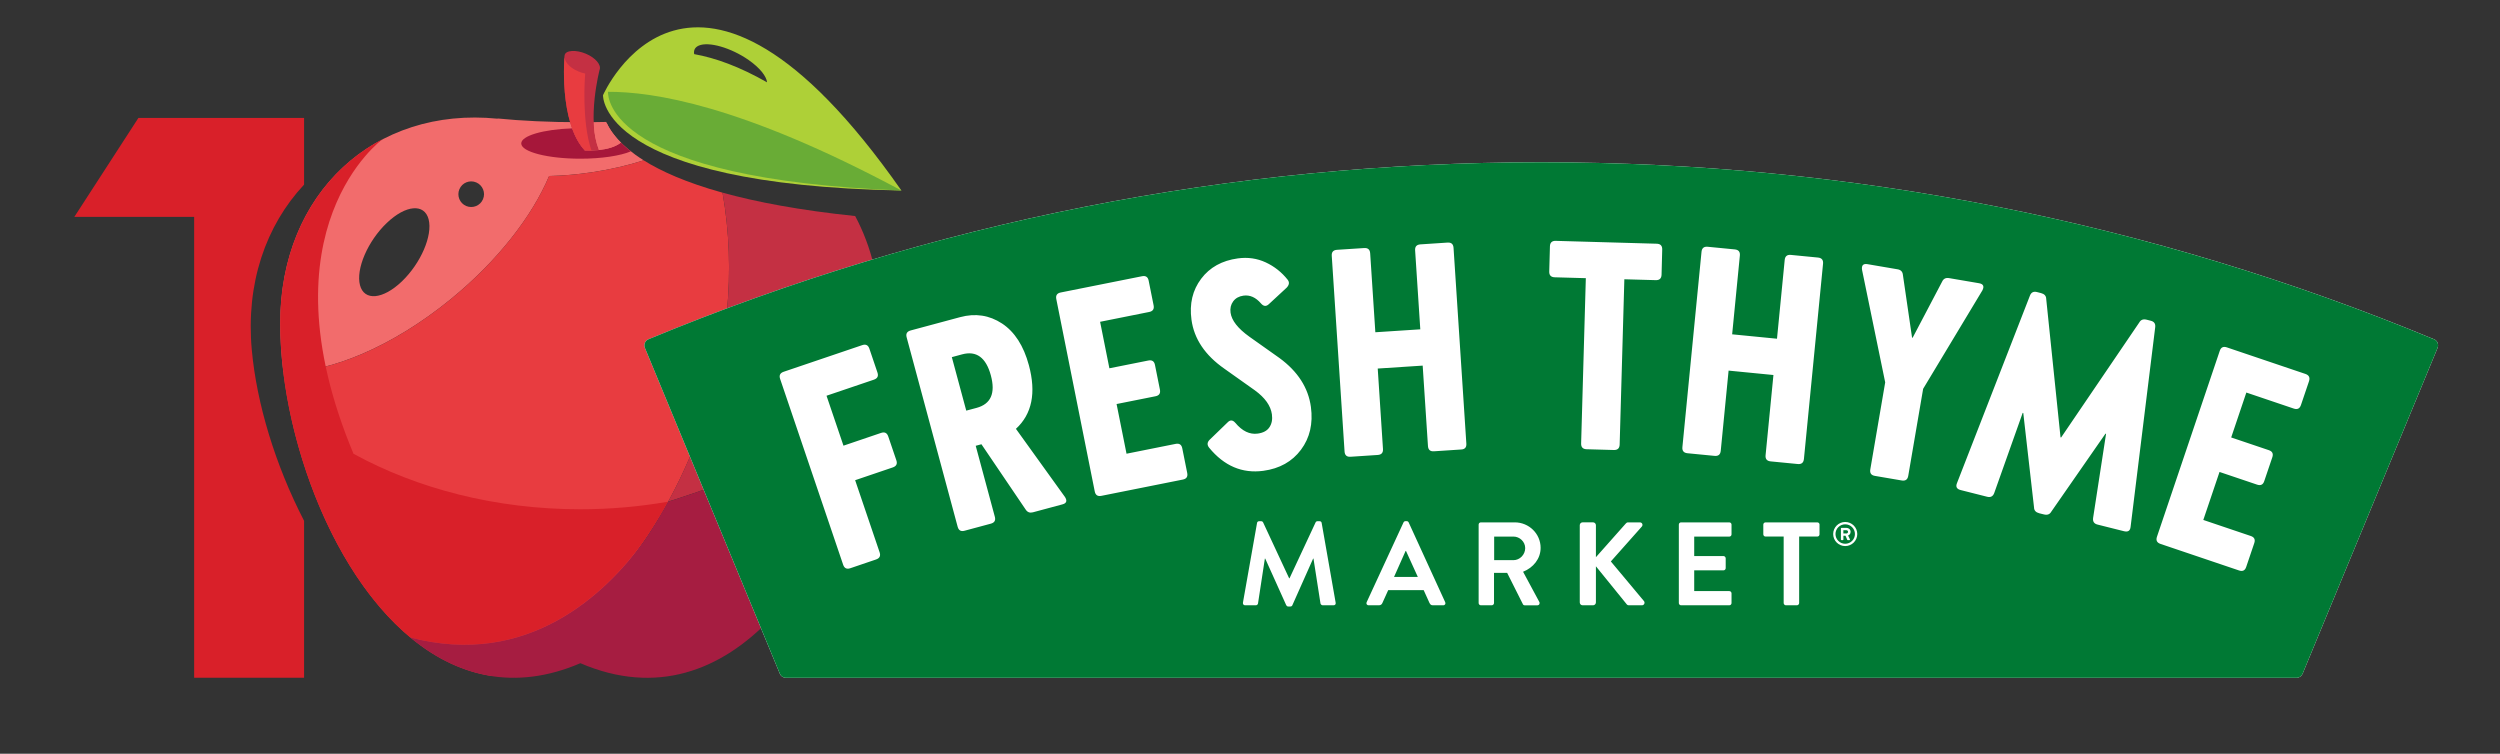 <?xml version="1.0" encoding="utf-8"?>
<!-- Generator: Adobe Illustrator 28.3.0, SVG Export Plug-In . SVG Version: 6.00 Build 0)  -->
<svg version="1.1" id="Layer_1" xmlns="http://www.w3.org/2000/svg" xmlns:xlink="http://www.w3.org/1999/xlink" x="0px" y="0px"
	 viewBox="0 0 681.32 205.41" style="enable-background:new 0 0 681.32 205.41;" xml:space="preserve">
<rect x="0" y="0" width="681.32" height="205.41" fill="#333333" stroke="none"/>
<style type="text/css">
	.st0{fill:#F26C6C;}
	.st1{fill:#E83C40;}
	.st2{fill:#AED037;}
	.st3{fill:#69AC36;}
	.st4{fill:#A6173A;}
	.st5{fill:#C43043;}
	.st6{fill:#D92029;}
	.st7{fill:#A61D41;}
	.st8{fill:#FFFFFF;}
	.st9{fill:#007934;}
</style>
<g>
	<path class="st0" d="M165.21,33.23c-2.29,0.05-4.63,0.08-7.04,0.08c-8.35,0-16.12-0.38-22.55-1.02l0,0.06
		c-33.41-3.37-59.25,20.13-59.25,55.8c0,4.23,0.29,8.68,0.85,13.24c12.39,0.26,29.58-6.78,45.56-19.81
		c12.87-10.49,22.28-22.69,26.87-33.61c3.62-0.08,7.53-0.41,11.59-1.01c5.17-0.77,9.99-1.91,14.18-3.27
		C169.1,39.74,166.38,35.93,165.21,33.23z M109.52,76.69c-5.17,4.95-10.28,5.4-11.42,1.01c-1.14-4.39,2.12-11.97,7.29-16.92
		c5.17-4.95,10.28-5.4,11.42-1.01C117.95,64.16,114.69,71.74,109.52,76.69z M131.63,54.29c-0.75,1.78-2.8,2.6-4.58,1.85
		c-1.78-0.75-2.6-2.8-1.85-4.58c0.75-1.78,2.8-2.6,4.58-1.85C131.56,50.47,132.39,52.52,131.63,54.29z"/>
	<path class="st1" d="M196.91,52.51c-9.84-2.73-16.71-5.81-21.5-8.82c-4.2,1.36-9.01,2.49-14.18,3.27
		c-4.06,0.61-7.97,0.93-11.59,1.01c-4.6,10.92-14.01,23.12-26.87,33.61c-15.98,13.03-33.17,20.07-45.56,19.81l0,0
		c4.35,35.4,25.2,77.84,56.65,82.79c23.63-11.27,44.63-34.17,56.16-64.67C198.63,96.73,200.6,73.31,196.91,52.51z"/>
	<path class="st2" d="M164.34,25.94c0,0-1.19,24.43,81.32,25.98C188.56-29.64,164.34,25.94,164.34,25.94z M189.18,14.75
		c-0.19-1.04,0.2-1.86,1.25-2.32c2.72-1.18,8.8,0.58,13.59,3.92c3.07,2.15,4.86,4.43,5.03,6.09
		C201.62,18.2,195.02,15.79,189.18,14.75z"/>
	<path class="st3" d="M165.69,25.02c-0.01,1.6,0.4,23.79,79.97,26.9C201.83,28.44,177.75,24.99,165.69,25.02z"/>
	<path class="st4" d="M169.22,38.86c-1.54,1.2-3.72,1.79-6.06,2.03c0.03-0.06,0.04-0.12,0.03-0.18c0.02,0.06,0,0.12-0.03,0.19
		c-1.23,0.13-2.51,0.16-3.76,0.12c-1.52-1.64-2.65-3.74-3.48-6.04c-7.84,0.28-13.87,2.01-13.87,4.11c0,2.3,7.21,4.16,16.11,4.16
		c5.83,0,10.93-0.8,13.76-2C170.89,40.44,169.99,39.64,169.22,38.86z"/>
	<path class="st5" d="M163.16,40.9c0.03-0.07,0.04-0.13,0.03-0.19c-3.31-8.13,0.21-21.66,0.21-21.66c0.56-1.34-1.12-3.32-3.75-4.42
		c-2.63-1.1-5.52-1-5.78,0.43c0,0-1.71,18.17,5.53,25.96C160.65,41.06,161.93,41.03,163.16,40.9z"/>
	<path class="st1" d="M161.18,41.02c-2.71-8.01-1.78-20.05-1.7-20.98c-0.6-0.12-1.23-0.3-1.86-0.57c-2.63-1.1-4.02-2.94-3.75-4.42
		c0,0-1.71,18.17,5.53,25.96C159.99,41.04,160.59,41.04,161.18,41.02z"/>
	<path class="st0" d="M163.19,40.71c0.01,0.06,0,0.12-0.03,0.18c2.34-0.24,4.52-0.83,6.06-2.03c-1.96-1.96-3.14-3.76-3.84-5.25
		c-0.34,0.07-0.69,0.14-1.04,0.22c-0.85,0.19-1.67,0.4-2.48,0.62C162.02,36.67,162.42,38.83,163.19,40.71z"/>
	<path class="st6" d="M175.23,147.79c1.77-2.57,3.47-5.23,5.09-7.98c0.08-0.14,0.17-0.29,0.25-0.43c0.51-0.88,1.02-1.76,1.51-2.66
		c-7.69,1.34-15.69,2.07-23.92,2.07c-23.1,0-44.45-5.62-61.82-15.12c-25.67-61.46,7.95-85.76,7.95-85.76
		c-16.94,8.84-27.95,26.95-27.95,50.24c0,28.62,13.11,66.99,35.43,85.56C143.94,182.24,165.18,161.56,175.23,147.79z"/>
	<path class="st5" d="M182.08,136.71c0,0,41.03-12.71,55.34-24.95c1.68-8.18,2.56-16.22,2.56-23.61c0-11.07-2.49-20.98-6.92-29.27
		c-15.14-1.58-26.94-3.82-36.15-6.38l0,0c3.69,20.8,1.72,44.22-6.9,67.01C187.72,125.56,185.06,131.3,182.08,136.71z"/>
	<path class="st7" d="M237.43,111.76c-14.3,12.25-55.34,24.96-55.34,24.96c-2.13,3.87-4.38,7.56-6.81,11.08
		c-10.06,13.78-31.32,34.47-63.53,25.9c12.72,10.6,28.43,14.77,46.42,7.04C199.55,198.53,228.9,153.32,237.43,111.76z"/>
	<path class="st6" d="M82.87,32.14H37.72L20.26,59.1h32.65v125.61h29.96v-42.77c-7.86-15.23-12.9-31.92-14.24-46.47
		c-1.69-18.25,3.81-33.99,14.24-45.16V32.14z"/>
</g>
<g>
	<path class="st8" d="M664.31,94.8l-36.79,88.81c-0.28,0.67-0.93,1.11-1.66,1.11l-411.67,0c-0.73,0-1.38-0.44-1.66-1.11
		l-36.78-88.81c-0.38-0.92,0.06-1.96,0.97-2.34c77.2-32.01,159.06-48.24,243.3-48.24c84.26,0,166.12,16.23,243.31,48.24
		C664.26,92.83,664.69,93.88,664.31,94.8z"/>
	<g>
		<g>
			<path class="st9" d="M383.17,150.14l3.23,7.1h-6.49l3.16-7.1H383.17z M262.21,96.57l-2.81,0.76l3.93,14.58l2.81-0.75
				c3.9-1.05,5.2-3.99,3.9-8.83C268.72,97.44,266.11,95.52,262.21,96.57z M412.46,146.23h-5.26v6.43h5.26c1.71,0,3.2-1.49,3.2-3.29
				C415.66,147.65,414.17,146.23,412.46,146.23z M503.18,144.5h-0.81v0.89h0.81c0.27,0,0.46-0.2,0.46-0.45
				C503.63,144.68,503.45,144.5,503.18,144.5z M505.52,145.54c0,1.46-1.18,2.65-2.65,2.65c-1.46,0-2.65-1.19-2.65-2.65
				c0-1.47,1.19-2.65,2.65-2.65C504.34,142.89,505.52,144.07,505.52,145.54z M503.65,145.94c0.27-0.1,0.69-0.36,0.69-1
				c0-0.69-0.56-1.08-1.12-1.08h-1.35c-0.1,0-0.17,0.08-0.17,0.17v3c0,0.09,0.07,0.17,0.17,0.17h0.34c0.1,0,0.17-0.08,0.17-0.17
				v-1.03h0.57l0.46,1.08c0.03,0.06,0.09,0.13,0.17,0.13h0.41c0.13,0,0.22-0.13,0.16-0.25
				C503.98,146.62,503.82,146.28,503.65,145.94z M664.31,94.8l-36.79,88.81c-0.28,0.67-0.93,1.11-1.66,1.11l-411.67,0
				c-0.73,0-1.38-0.44-1.66-1.11l-36.78-88.81c-0.38-0.92,0.06-1.96,0.97-2.34c77.2-32.01,159.06-48.24,243.3-48.24
				c84.26,0,166.12,16.23,243.31,48.24C664.26,92.83,664.69,93.88,664.31,94.8z M244.28,125.44l-2.21-6.5
				c-0.33-0.97-0.98-1.29-1.95-0.96l-10.25,3.48l-4.62-13.61l12.92-4.38c0.97-0.33,1.29-0.98,0.96-1.95l-2.2-6.5
				c-0.33-0.97-0.98-1.29-1.95-0.96l-21.41,7.26c-0.97,0.33-1.29,0.98-0.96,1.95l17.17,50.63c0.33,0.97,0.98,1.29,1.95,0.96
				l7.03-2.39c0.97-0.33,1.29-0.98,0.96-1.95l-6.67-19.65l10.25-3.48C244.29,127.05,244.61,126.41,244.28,125.44z M290.23,135.44
				l-13.36-18.57c4.38-4.02,5.56-9.8,3.53-17.34c-1.43-5.3-3.87-9.09-7.32-11.37c-3.46-2.27-7.26-2.85-11.42-1.73l-13.49,3.63
				c-0.99,0.27-1.35,0.89-1.08,1.88l13.9,51.62c0.27,0.99,0.89,1.35,1.88,1.08l7.17-1.93c0.99-0.27,1.35-0.89,1.08-1.88l-5.21-19.34
				l1.56-0.42l12.07,17.82c0.47,0.71,1.12,0.95,1.95,0.73l8.03-2.16C290.67,137.17,290.9,136.49,290.23,135.44z M323.55,128.9
				l-1.35-6.73c-0.2-1-0.8-1.4-1.81-1.2l-13.38,2.68l-2.71-13.54l10.61-2.12c1-0.2,1.4-0.8,1.2-1.81l-1.35-6.73
				c-0.2-1-0.8-1.4-1.81-1.2l-10.61,2.12l-2.53-12.67l13.38-2.68c1-0.2,1.4-0.8,1.2-1.81l-1.35-6.73c-0.2-1-0.8-1.4-1.8-1.2
				l-22.17,4.43c-1,0.2-1.4,0.8-1.2,1.8l10.48,52.42c0.2,1,0.8,1.4,1.81,1.2l22.17-4.43C323.35,130.51,323.75,129.91,323.55,128.9z
				 M344.3,128.31c4.43-0.6,7.85-2.52,10.26-5.75c2.41-3.23,3.31-7.12,2.7-11.65c-0.71-5.23-3.57-9.68-8.57-13.34l-8.2-5.81
				c-3.13-2.24-4.84-4.42-5.13-6.56c-0.16-1.17,0.08-2.2,0.72-3.07c0.64-0.87,1.58-1.39,2.8-1.56c1.76-0.24,3.35,0.47,4.77,2.12
				c0.71,0.83,1.42,0.89,2.15,0.2l4.85-4.49c0.71-0.75,0.81-1.47,0.28-2.16c-1.64-2.06-3.63-3.64-5.98-4.73
				c-2.35-1.09-4.88-1.46-7.6-1.09c-4.32,0.59-7.66,2.44-10,5.55c-2.35,3.12-3.23,6.83-2.64,11.16c0.71,5.23,3.7,9.68,8.99,13.37
				l8.29,5.88c2.77,2.02,4.32,4.2,4.64,6.54c0.19,1.39-0.03,2.56-0.67,3.51c-0.63,0.96-1.69,1.53-3.19,1.74
				c-2.19,0.3-4.22-0.68-6.1-2.92c-0.71-0.83-1.42-0.87-2.13-0.12l-4.9,4.74c-0.67,0.69-0.71,1.4-0.12,2.14
				C333.61,126.99,338.54,129.09,344.3,128.31z M364,164.22l-3.81-21.7c-0.03-0.26-0.22-0.48-0.58-0.48h-0.52
				c-0.29,0-0.45,0.13-0.55,0.32l-7.11,15.24h-0.1l-7.1-15.24c-0.1-0.19-0.29-0.32-0.55-0.32h-0.52c-0.35,0-0.55,0.23-0.58,0.48
				l-3.84,21.7c-0.07,0.45,0.19,0.74,0.61,0.74h2.91c0.29,0,0.55-0.26,0.58-0.48l1.87-12.24h0.1l5.72,12.69
				c0.1,0.19,0.26,0.36,0.55,0.36h0.58c0.29,0,0.48-0.16,0.55-0.36l5.65-12.69h0.1l1.91,12.24c0.06,0.23,0.32,0.48,0.61,0.48h2.94
				C363.84,164.96,364.1,164.67,364,164.22z M393.86,164.12l-9.95-21.73c-0.1-0.19-0.23-0.36-0.55-0.36h-0.32
				c-0.29,0-0.45,0.16-0.55,0.36l-10.04,21.73c-0.19,0.42,0.06,0.84,0.55,0.84h2.81c0.52,0,0.81-0.32,0.94-0.65l1.58-3.49h9.66
				l1.58,3.49c0.23,0.45,0.45,0.65,0.94,0.65h2.81C393.8,164.96,394.05,164.54,393.86,164.12z M399.62,120.89l-3.49-53.35
				c-0.07-1.02-0.61-1.5-1.63-1.43l-7.41,0.49c-1.02,0.07-1.5,0.61-1.43,1.63l1.41,21.52l-12.25,0.8l-1.41-21.52
				c-0.07-1.02-0.61-1.5-1.63-1.43l-7.41,0.48c-1.02,0.07-1.5,0.61-1.43,1.63l3.49,53.34c0.07,1.02,0.61,1.5,1.63,1.43l7.41-0.49
				c1.02-0.07,1.5-0.61,1.43-1.63l-1.43-21.92l12.25-0.8l1.44,21.92c0.07,1.02,0.61,1.5,1.63,1.43l7.41-0.49
				C399.21,122.46,399.69,121.92,399.62,120.89z M415.08,155.82c2.81-1.13,4.78-3.55,4.78-6.52c0-3.84-3.17-6.94-7.04-6.94h-9.24
				c-0.36,0-0.61,0.29-0.61,0.61v21.38c0,0.32,0.26,0.61,0.61,0.61h2.97c0.32,0,0.61-0.29,0.61-0.61v-8.23h3.58l4.3,8.56
				c0.06,0.13,0.22,0.29,0.52,0.29h3.39c0.55,0,0.78-0.52,0.55-0.94L415.08,155.82z M448.04,163.83L439,153.01l8.43-9.49
				c0.42-0.48,0.1-1.16-0.52-1.16h-3.23c-0.29,0-0.48,0.16-0.61,0.32l-8.14,9.17v-8.72c0-0.42-0.36-0.78-0.78-0.78h-2.84
				c-0.45,0-0.78,0.36-0.78,0.78v21.05c0,0.42,0.32,0.78,0.78,0.78h2.84c0.42,0,0.78-0.36,0.78-0.78v-9.85l8.43,10.4
				c0.06,0.1,0.26,0.23,0.58,0.23h3.52C448.11,164.96,448.36,164.25,448.04,163.83z M453,68c0.03-1.02-0.47-1.55-1.49-1.58
				l-27.53-0.78c-1.02-0.03-1.55,0.47-1.58,1.49l-0.19,6.86c-0.03,1.02,0.47,1.55,1.49,1.58l8.48,0.24l-1.28,45.04
				c-0.03,1.02,0.47,1.55,1.49,1.58l7.43,0.21c1.02,0.03,1.55-0.47,1.58-1.49l1.28-45.04l8.56,0.24c1.02,0.03,1.55-0.47,1.58-1.49
				L453,68z M471.89,142.97c0-0.32-0.26-0.61-0.61-0.61h-13.14c-0.36,0-0.61,0.29-0.61,0.61v21.38c0,0.32,0.26,0.61,0.61,0.61h13.14
				c0.36,0,0.61-0.29,0.61-0.61v-2.65c0-0.32-0.26-0.61-0.61-0.61h-9.56v-5.65h7.97c0.32,0,0.61-0.26,0.61-0.61v-2.68
				c0-0.32-0.29-0.61-0.61-0.61h-7.97v-5.3h9.56c0.36,0,0.61-0.29,0.61-0.61V142.97z M495.88,142.97c0-0.32-0.26-0.61-0.61-0.61
				h-14.11c-0.35,0-0.61,0.29-0.61,0.61v2.65c0,0.32,0.26,0.61,0.61,0.61h4.94v18.12c0,0.32,0.29,0.61,0.61,0.61h3
				c0.32,0,0.61-0.29,0.61-0.61v-18.12h4.94c0.36,0,0.61-0.29,0.61-0.61V142.97z M496.83,71.87c0.1-1.02-0.36-1.58-1.38-1.68
				l-7.39-0.72c-1.02-0.1-1.58,0.36-1.68,1.38l-2.1,21.46l-12.22-1.2l2.1-21.46c0.1-1.02-0.36-1.58-1.38-1.68l-7.39-0.72
				c-1.02-0.1-1.58,0.36-1.68,1.38l-5.21,53.21c-0.1,1.02,0.36,1.58,1.38,1.68l7.39,0.72c1.02,0.1,1.58-0.36,1.68-1.38l2.14-21.86
				l12.22,1.2l-2.14,21.86c-0.1,1.02,0.36,1.58,1.38,1.68l7.39,0.72c1.02,0.1,1.58-0.36,1.68-1.38L496.83,71.87z M506.16,145.54
				c0-1.81-1.48-3.29-3.29-3.29c-1.81,0-3.28,1.48-3.28,3.29c0,1.81,1.47,3.28,3.28,3.28C504.68,148.82,506.16,147.35,506.16,145.54
				z M524.11,105.96l16.14-26.81c0.57-1.1,0.27-1.76-0.89-1.96l-8.2-1.4c-0.9-0.15-1.53,0.18-1.89,0.99l-8.02,15.26l-0.16-0.03
				l-2.49-17.06c-0.07-0.88-0.55-1.41-1.45-1.56l-8.2-1.4c-1.17-0.2-1.67,0.32-1.49,1.55l6.31,30.66l-4.06,23.72
				c-0.17,1.01,0.24,1.6,1.25,1.77l7.32,1.25c1.01,0.17,1.6-0.25,1.77-1.25L524.11,105.96z M587.35,89.21
				c0.13-0.97-0.27-1.57-1.21-1.8l-1.1-0.28c-0.94-0.24-1.61,0.01-2.02,0.74l-21.31,31.36l-0.16-0.04l-3.9-37.71
				c-0.01-0.84-0.49-1.37-1.43-1.61l-1.1-0.28c-0.94-0.24-1.58,0.1-1.92,1.01l-19.86,51.04c-0.42,1.01-0.08,1.65,1.02,1.92l7.2,1.82
				c0.94,0.24,1.58-0.1,1.92-1.01l7.76-21.86l0.16,0.04l2.93,25.72c0.01,0.84,0.49,1.37,1.43,1.61l1.25,0.31
				c0.94,0.24,1.61-0.01,2.02-0.74l14.77-21.26l0.16,0.04l-3.53,22.93c-0.13,0.97,0.27,1.57,1.21,1.8l7.21,1.81
				c1.1,0.28,1.7-0.13,1.8-1.21L587.35,89.21z M628.3,101.91l-21.42-7.24c-0.97-0.33-1.62-0.01-1.94,0.96l-17.11,50.65
				c-0.33,0.97-0.01,1.62,0.96,1.95l21.42,7.24c0.97,0.33,1.62,0.01,1.94-0.96l2.2-6.5c0.33-0.97,0.01-1.62-0.96-1.94l-12.93-4.37
				l4.42-13.08l10.25,3.46c0.97,0.33,1.62,0.01,1.94-0.96l2.2-6.5c0.33-0.97,0.01-1.62-0.96-1.94l-10.25-3.46l4.13-12.24l12.93,4.37
				c0.97,0.33,1.62,0.01,1.95-0.96l2.2-6.5C629.59,102.89,629.26,102.24,628.3,101.91z"/>
		</g>
	</g>
</g>
</svg>
